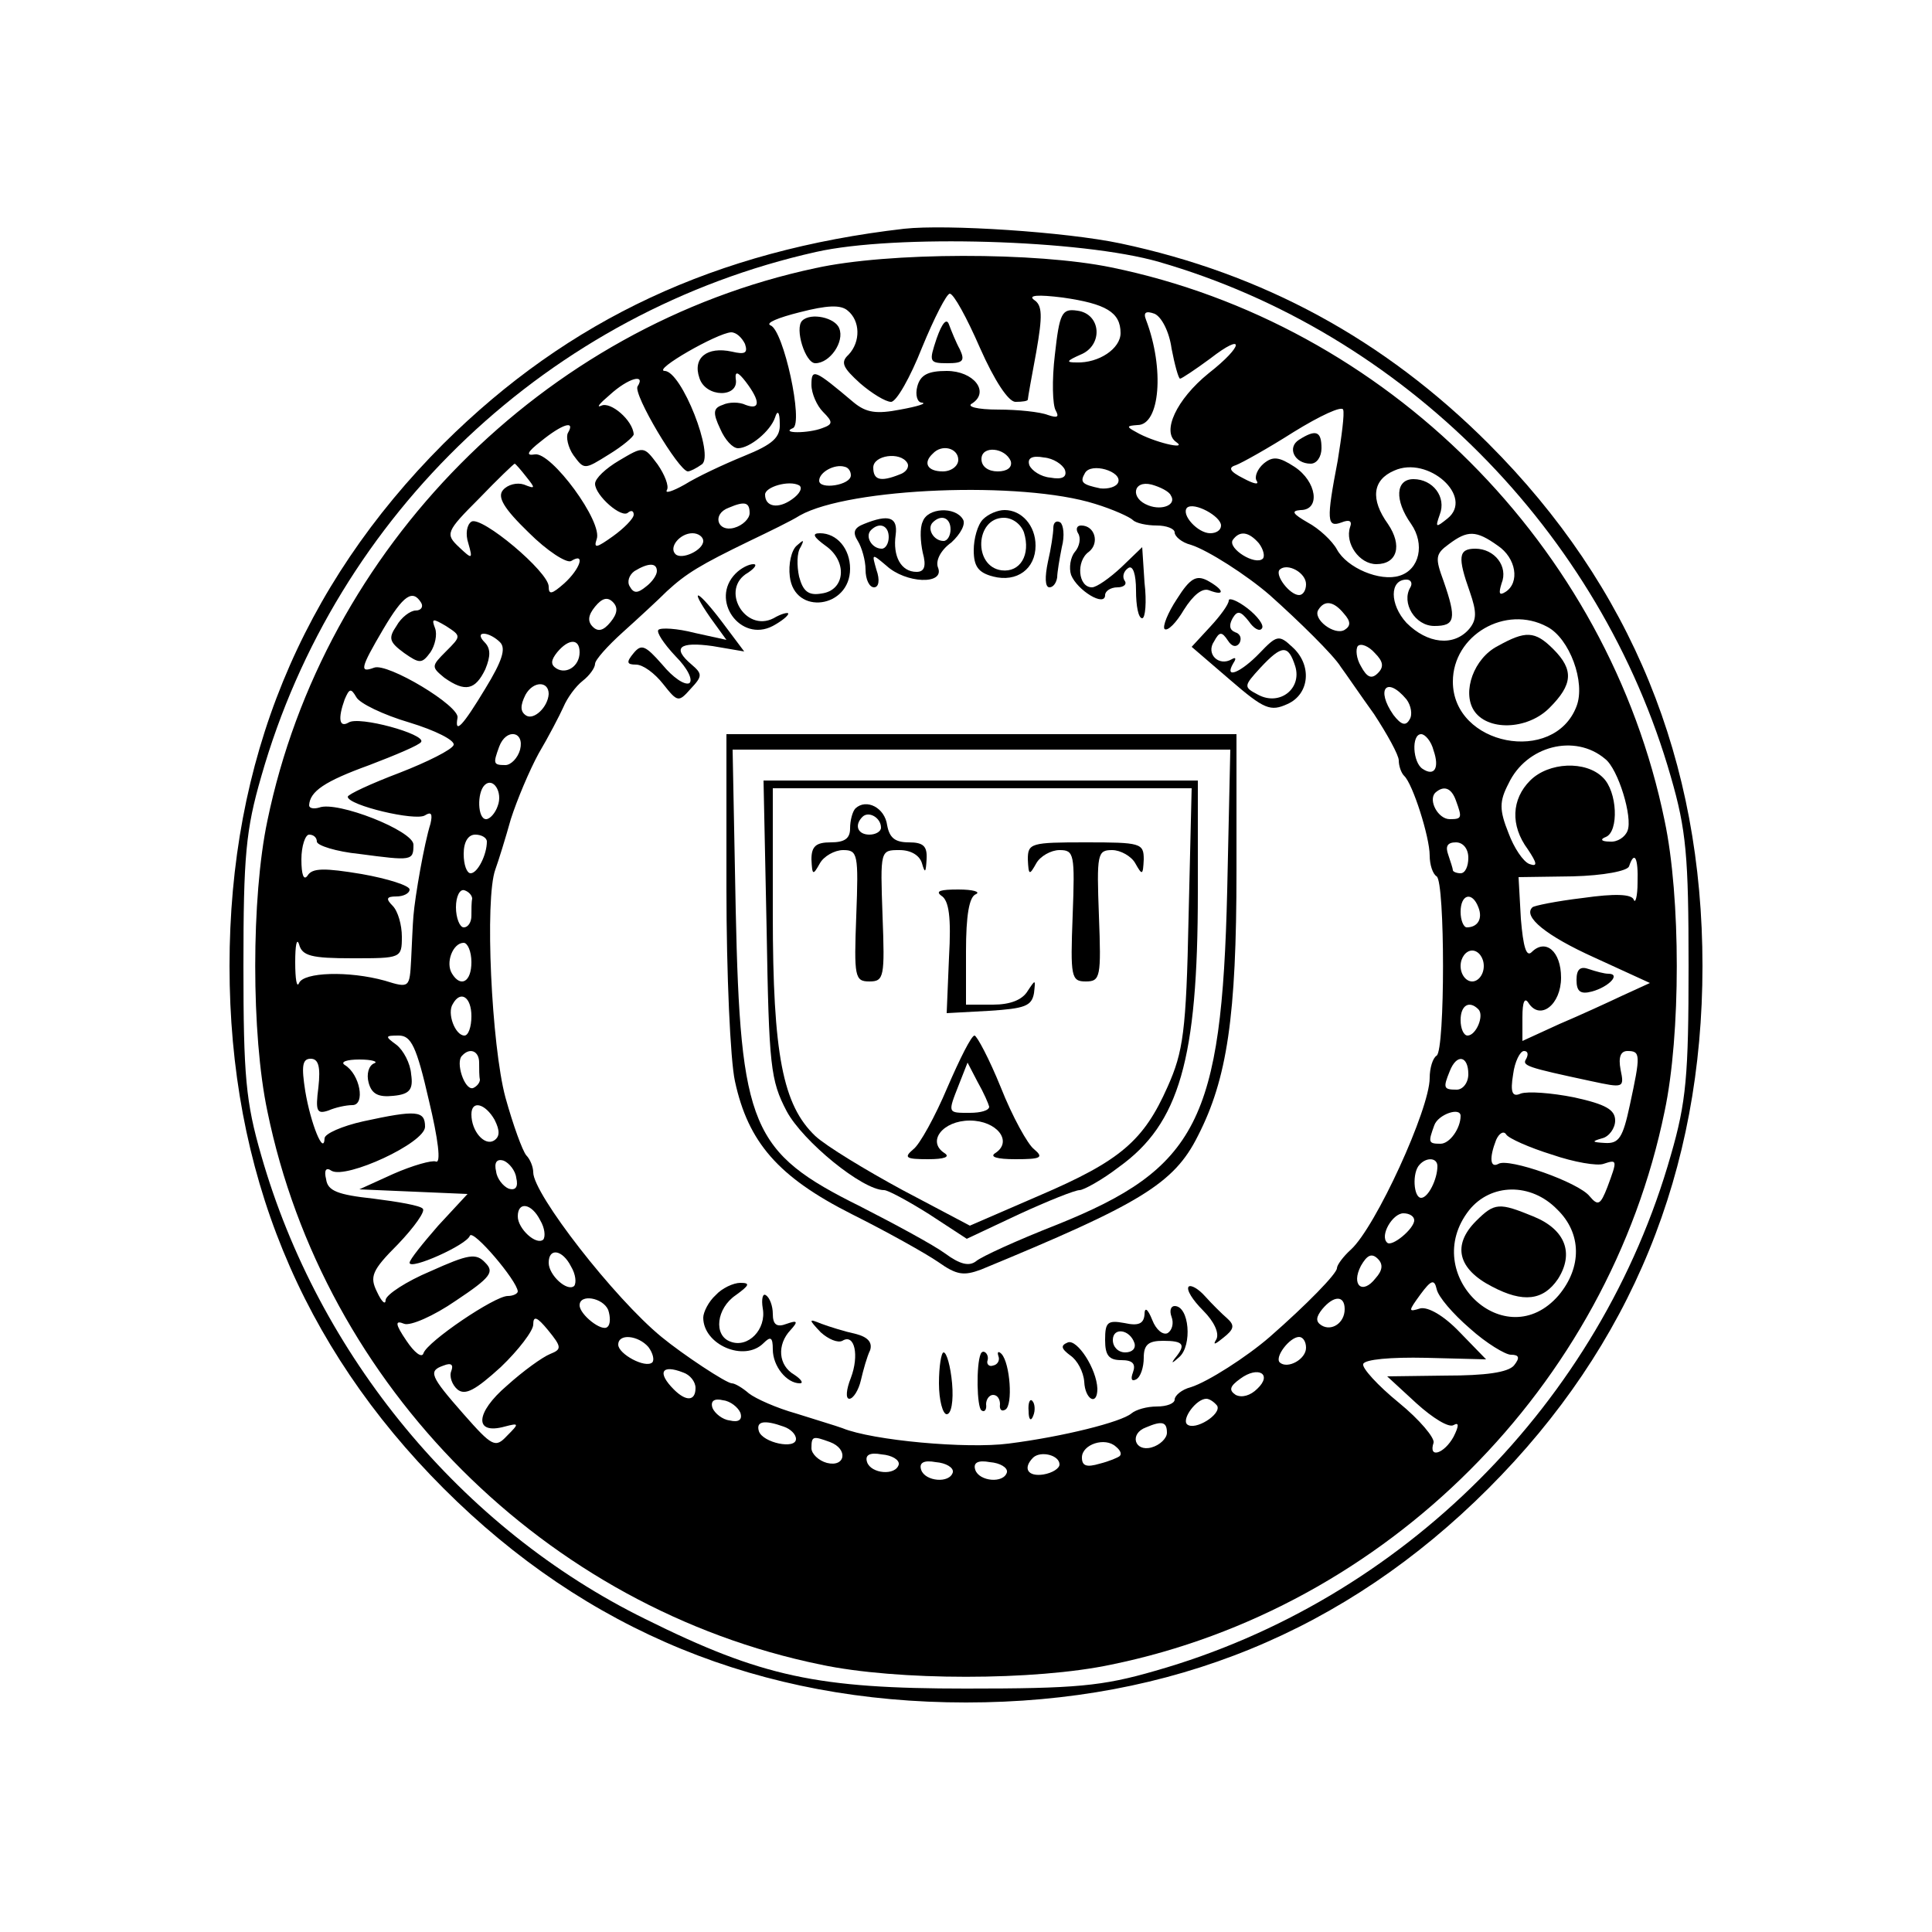 <?xml version="1.0" standalone="no"?>
<!DOCTYPE svg PUBLIC "-//W3C//DTD SVG 20010904//EN"
 "http://www.w3.org/TR/2001/REC-SVG-20010904/DTD/svg10.dtd">
<svg version="1.0" xmlns="http://www.w3.org/2000/svg"
 width="250pt" height="250pt" viewBox="0 0 250 250"
 preserveAspectRatio="xMidYMid meet">

<g transform="translate(0,250) scale(0.1,-0.1)"
fill="#000000" stroke="none">
<path d="M1170 2204 c-243 -28 -434 -117 -596 -278 -185 -185 -277 -411 -277
-676 0 -265 92 -491 277 -676 185 -185 411 -277 676 -277 265 0 491 92 676
277 185 185 277 411 277 676 0 265 -92 491 -277 676 -135 135 -292 220 -476
259 -71 15 -225 25 -280 19z m330 -43 c315 -91 571 -348 662 -666 20 -69 23
-103 23 -245 0 -142 -3 -176 -23 -245 -91 -320 -347 -576 -667 -667 -69 -20
-103 -23 -245 -23 -192 0 -264 15 -415 90 -238 117 -423 341 -497 600 -20 69
-23 103 -23 245 0 142 3 176 23 245 97 341 374 602 718 679 102 23 344 16 444
-13z"/>
<path d="M1055 2153 c-352 -75 -636 -362 -709 -715 -21 -99 -21 -277 0 -376
73 -356 360 -643 716 -716 99 -21 277 -21 376 0 356 73 643 360 716 716 21 99
21 277 0 376 -73 356 -360 643 -716 716 -97 20 -288 20 -383 -1z m213 -103
c19 -43 37 -70 46 -70 9 0 16 1 16 3 0 2 5 30 11 62 8 46 8 60 -3 67 -8 6 5 7
37 3 56 -8 75 -19 75 -46 0 -20 -28 -39 -57 -38 -14 0 -13 2 5 10 30 12 27 53
-4 57 -20 3 -23 -3 -29 -57 -4 -33 -3 -65 1 -72 5 -9 2 -10 -10 -6 -10 4 -39
7 -64 7 -28 0 -42 4 -34 8 23 15 2 42 -33 42 -24 0 -34 -5 -38 -20 -3 -11 0
-21 6 -21 7 -1 -6 -5 -28 -9 -31 -6 -44 -4 -60 9 -51 43 -55 45 -55 23 0 -11
7 -27 15 -35 13 -13 13 -16 -1 -21 -18 -7 -55 -7 -38 0 14 6 -12 127 -29 133
-7 3 10 10 38 17 35 9 53 10 62 2 16 -13 17 -40 1 -57 -11 -10 -7 -17 15 -37
15 -13 33 -24 40 -24 7 0 25 32 40 70 16 39 32 70 36 70 5 0 22 -31 39 -70z
m248 -1 c4 -21 9 -39 11 -39 2 0 20 12 39 26 45 35 44 17 -2 -19 -42 -34 -61
-76 -42 -89 16 -11 -30 0 -52 13 -13 7 -12 8 2 9 29 0 35 73 11 136 -4 10 0
12 11 8 9 -4 19 -23 22 -45z m-552 6 c4 -12 0 -14 -17 -10 -32 7 -51 -8 -42
-34 8 -26 52 -26 47 -1 -1 10 3 9 13 -4 19 -25 19 -37 0 -30 -8 4 -22 4 -30 0
-12 -4 -13 -10 -3 -31 6 -14 16 -25 23 -25 15 0 42 22 48 40 3 10 6 7 6 -8 1
-18 -9 -27 -46 -42 -27 -11 -61 -27 -77 -37 -16 -9 -26 -12 -23 -7 3 5 -3 20
-12 33 -18 24 -18 24 -50 5 -17 -10 -31 -23 -31 -30 0 -15 35 -46 43 -37 4 3
7 2 7 -3 0 -5 -13 -18 -27 -28 -21 -15 -25 -16 -21 -4 9 22 -59 114 -80 110
-12 -2 -10 3 8 17 27 22 45 28 35 11 -3 -5 0 -19 7 -29 14 -19 14 -19 46 1 18
11 32 23 32 26 -1 18 -30 43 -42 37 -7 -3 -2 3 11 14 24 22 47 28 36 11 -6
-10 53 -109 65 -110 3 0 11 4 18 9 17 11 -26 121 -48 121 -16 1 68 49 86 50 7
0 14 -7 18 -15z m767 -151 c-15 -78 -14 -87 5 -80 10 4 14 2 11 -6 -7 -21 12
-48 34 -48 27 0 34 24 15 52 -23 32 -20 57 8 69 44 20 104 -34 69 -62 -15 -12
-16 -12 -10 5 9 23 -9 46 -34 46 -23 0 -25 -27 -3 -58 18 -26 11 -59 -15 -67
-25 -8 -68 10 -81 34 -6 11 -23 27 -38 35 -19 11 -22 15 -9 16 26 0 21 37 -8
56 -20 13 -28 14 -40 4 -8 -7 -12 -17 -9 -22 4 -6 -4 -4 -17 3 -18 9 -20 14
-10 17 8 3 42 22 75 43 34 21 62 34 64 29 2 -5 -2 -35 -7 -66z m-491 1 c0 -8
-9 -15 -20 -15 -20 0 -26 11 -13 23 12 13 33 7 33 -8z m68 -2 c2 -8 -5 -13
-17 -13 -12 0 -21 6 -21 16 0 18 31 15 38 -3z m-134 -2 c3 -5 -1 -12 -10 -15
-25 -10 -34 -7 -34 9 0 16 35 21 44 6z m204 -9 c3 -9 -3 -13 -19 -10 -12 1
-24 9 -27 16 -3 9 3 13 19 10 12 -1 24 -9 27 -16z m-697 -9 c12 -15 12 -16 -3
-10 -9 3 -21 0 -27 -7 -8 -9 1 -24 33 -55 24 -24 49 -40 55 -37 19 12 12 -10
-9 -29 -16 -14 -20 -15 -20 -4 0 19 -87 92 -100 84 -6 -4 -8 -16 -4 -28 6 -21
5 -21 -12 -5 -18 17 -17 20 26 63 24 25 45 45 46 45 1 0 8 -8 15 -17z m420 2
c0 -13 -41 -19 -41 -7 0 11 20 22 33 18 5 -1 8 -6 8 -11z m346 -9 c-2 -6 -13
-9 -23 -8 -24 5 -27 8 -20 20 8 14 48 2 43 -12z m-422 -22 c-18 -13 -35 -10
-35 6 0 10 31 19 44 12 5 -3 1 -11 -9 -18z m490 5 c8 -12 -11 -20 -29 -13 -24
9 -20 33 4 27 11 -3 23 -9 25 -14z m-98 -11 c23 -7 45 -17 49 -21 4 -4 18 -7
31 -7 12 0 23 -4 23 -9 0 -5 9 -13 21 -16 22 -7 72 -39 102 -65 37 -33 83 -78
92 -93 6 -8 25 -36 43 -61 17 -26 32 -53 32 -60 0 -7 3 -16 7 -20 11 -10 33
-79 33 -103 0 -12 4 -24 9 -27 11 -7 11 -225 0 -232 -5 -3 -9 -16 -9 -29 0
-40 -70 -193 -102 -222 -10 -9 -18 -20 -18 -24 0 -7 -39 -47 -87 -89 -30 -26
-80 -58 -102 -65 -12 -3 -21 -11 -21 -16 0 -5 -10 -9 -23 -9 -13 0 -27 -4 -33
-9 -13 -11 -88 -30 -159 -39 -54 -7 -176 4 -215 20 -8 3 -35 11 -60 19 -25 7
-52 19 -61 26 -8 7 -18 13 -22 13 -7 0 -63 37 -91 60 -61 50 -166 185 -166
213 0 7 -4 17 -9 22 -5 6 -17 39 -27 75 -18 67 -27 257 -13 295 4 11 13 40 20
65 8 25 24 63 36 85 13 22 27 49 32 60 5 12 16 27 25 34 9 7 16 17 16 22 0 5
16 23 36 41 20 18 46 42 57 53 25 23 43 34 107 65 25 12 54 26 65 33 64 36
287 45 382 15z m-447 -12 c0 -7 -9 -16 -20 -19 -22 -6 -29 18 -7 26 21 9 27 7
27 -7z m610 -16 c0 -6 -6 -10 -14 -10 -16 0 -38 24 -30 33 9 8 44 -11 44 -23z
m-670 -20 c0 -12 -28 -25 -36 -17 -9 9 6 27 22 27 8 0 14 -5 14 -10z m719 -3
c6 -8 8 -17 5 -20 -10 -9 -45 13 -39 24 9 13 21 11 34 -4z m309 -3 c24 -16 29
-48 10 -60 -8 -5 -9 -2 -5 11 9 22 -9 45 -34 45 -22 0 -23 -11 -7 -56 9 -26 9
-36 -1 -48 -20 -23 -54 -19 -81 8 -22 24 -22 56 0 56 6 0 8 -5 5 -10 -12 -20
6 -50 31 -50 27 0 29 9 12 58 -11 30 -11 35 7 48 24 18 35 18 63 -2z m-1088
-33 c0 -5 -6 -14 -14 -20 -11 -9 -16 -9 -21 0 -4 6 -1 15 6 20 18 11 29 11 29
0z m840 -17 c0 -8 -4 -14 -9 -14 -12 0 -32 26 -25 33 10 9 34 -4 34 -19z
m-1145 -24 c3 -5 0 -10 -7 -10 -7 0 -19 -9 -25 -20 -11 -16 -9 -21 10 -35 20
-14 23 -14 34 1 6 9 9 23 6 31 -5 13 -3 13 14 3 20 -13 20 -13 0 -33 -19 -19
-19 -20 -2 -34 27 -19 40 -16 53 11 7 17 7 27 -1 35 -6 6 -7 11 -1 11 6 0 15
-5 21 -11 8 -8 3 -24 -19 -60 -29 -48 -40 -60 -36 -38 4 15 -91 72 -108 65
-19 -7 -18 -1 12 50 26 44 38 52 49 34z m245 -25 c-9 -11 -16 -13 -23 -6 -7 7
-6 15 3 26 9 11 16 13 23 6 7 -7 6 -15 -3 -26z m949 11 c9 -10 9 -16 1 -21
-13 -8 -42 14 -34 26 8 13 20 11 33 -5z m263 -17 c29 -15 50 -72 38 -103 -29
-76 -160 -51 -160 32 0 60 68 100 122 71z m-1252 -33 c0 -18 -17 -29 -30 -21
-8 5 -7 11 1 21 15 18 29 18 29 0z m1033 -27 c-8 -8 -14 -6 -22 9 -6 10 -7 22
-4 26 4 4 14 0 22 -9 11 -11 12 -18 4 -26z m-1073 -27 c-1 -17 -19 -34 -29
-28 -8 5 -8 13 -1 27 10 18 30 18 30 1z m-180 -37 c33 -10 59 -23 57 -29 -2
-6 -34 -22 -70 -36 -37 -14 -67 -28 -67 -31 0 -11 88 -32 100 -24 8 5 10 2 7
-11 -8 -25 -20 -94 -22 -119 -1 -11 -2 -37 -3 -57 -2 -36 -2 -37 -34 -27 -47
13 -105 11 -111 -3 -3 -7 -5 5 -5 27 0 22 2 32 5 23 4 -15 16 -18 69 -18 63 0
64 0 64 28 0 15 -5 33 -12 40 -9 9 -8 12 5 12 9 0 17 4 17 9 0 5 -28 14 -62
20 -48 8 -64 8 -70 -2 -5 -7 -8 1 -8 21 0 17 5 32 10 32 6 0 10 -4 10 -9 0 -5
25 -13 55 -16 68 -9 70 -9 70 12 0 18 -99 57 -122 48 -7 -2 -13 -1 -13 3 1 18
20 31 78 52 34 13 65 26 67 30 6 10 -81 34 -94 25 -12 -7 -14 5 -5 30 6 14 8
15 15 3 4 -8 35 -23 69 -33z m1290 30 c6 -8 8 -20 4 -26 -5 -9 -11 -7 -21 6
-23 33 -9 51 17 20z m-1147 -65 c-3 -11 -12 -20 -19 -20 -16 0 -16 2 -8 24 9
24 33 20 27 -4z m1182 -1 c8 -23 1 -34 -14 -24 -13 8 -15 45 -2 45 5 0 13 -9
16 -21z m222 -11 c17 -13 36 -76 29 -93 -3 -8 -13 -15 -23 -14 -11 0 -13 3 -5
6 17 7 15 59 -4 77 -22 22 -70 20 -94 -4 -24 -24 -26 -58 -3 -89 12 -18 13
-23 2 -19 -8 3 -20 21 -27 40 -12 30 -12 41 0 64 23 49 86 65 125 32z m-1433
-61 c-3 -9 -10 -17 -15 -17 -11 0 -12 34 -2 44 11 11 24 -9 17 -27z m1240 7
c8 -22 8 -24 -8 -24 -15 0 -28 24 -19 34 11 10 21 7 27 -10z m-1254 -53 c0
-17 -12 -41 -21 -41 -5 0 -9 11 -9 25 0 16 6 25 15 25 8 0 15 -4 15 -9z m1270
-21 c0 -11 -4 -20 -10 -20 -5 0 -10 2 -10 4 0 2 -3 11 -6 20 -4 11 -1 16 10
16 9 0 16 -8 16 -20z m219 -32 c0 -18 -3 -28 -5 -22 -3 7 -24 8 -66 2 -34 -4
-63 -10 -65 -12 -13 -12 18 -37 80 -65 l72 -33 -35 -16 c-19 -9 -56 -26 -82
-37 l-48 -22 0 31 c0 20 3 26 8 18 15 -23 42 -2 42 33 0 34 -20 51 -38 33 -7
-7 -11 7 -14 43 l-3 54 70 1 c40 1 71 7 73 13 7 21 12 11 11 -21z m-1508 -21
c-1 -4 -1 -14 -1 -22 0 -8 -4 -15 -10 -15 -5 0 -10 12 -10 26 0 14 5 24 11 22
6 -2 10 -7 10 -11z m1302 -11 c6 -15 -1 -26 -15 -26 -4 0 -8 9 -8 20 0 23 15
27 23 6z m-1303 -71 c0 -26 -14 -33 -25 -15 -9 14 1 40 15 40 5 0 10 -11 10
-25z m1310 -5 c0 -11 -7 -20 -15 -20 -8 0 -15 9 -15 20 0 11 7 20 15 20 8 0
15 -9 15 -20z m-1310 -65 c0 -14 -4 -25 -9 -25 -12 0 -23 29 -15 41 10 18 24
9 24 -16z m1303 9 c8 -8 -3 -34 -14 -34 -5 0 -9 9 -9 20 0 19 11 26 23 14z
m-1358 -118 c12 -50 16 -82 9 -79 -5 2 -30 -5 -55 -16 l-44 -20 70 -3 70 -3
-38 -41 c-20 -23 -37 -44 -37 -48 0 -10 74 23 78 35 4 9 61 -58 62 -72 0 -3
-6 -6 -13 -6 -17 0 -104 -59 -109 -74 -2 -7 -12 1 -22 16 -15 22 -15 27 -3 22
8 -3 38 10 67 30 45 30 50 37 38 49 -12 13 -22 11 -71 -11 -31 -13 -57 -30
-58 -37 0 -7 -5 -3 -11 10 -10 20 -7 28 27 62 21 22 36 43 32 46 -3 4 -32 9
-64 13 -46 5 -59 10 -61 25 -3 12 0 16 7 11 19 -11 121 36 121 57 0 21 -11 22
-80 7 -27 -6 -50 -16 -50 -22 -1 -23 -18 19 -25 61 -5 32 -4 42 7 42 10 0 13
-10 10 -37 -4 -31 -2 -35 13 -30 9 4 23 7 31 7 17 0 10 40 -10 52 -6 4 3 7 19
7 17 0 25 -3 19 -5 -7 -3 -10 -14 -7 -25 4 -15 13 -19 32 -17 21 2 26 8 23 28
-1 14 -10 31 -19 38 -15 11 -15 12 3 12 16 0 23 -14 39 -84z m65 49 c0 -8 0
-18 1 -22 0 -4 -4 -9 -9 -11 -11 -3 -23 34 -14 42 10 11 22 6 22 -9z m1355 5
c-6 -9 0 -11 84 -29 42 -9 43 -9 38 15 -3 16 0 24 9 24 17 0 17 -5 3 -70 -9
-42 -14 -50 -32 -49 -17 1 -18 2 -4 6 9 2 17 13 17 23 0 14 -12 21 -53 30 -30
6 -60 8 -69 5 -11 -5 -14 1 -10 25 2 16 9 30 14 30 5 0 6 -4 3 -10z m-75 -20
c0 -11 -7 -20 -15 -20 -17 0 -18 2 -9 24 9 23 24 20 24 -4z m-1260 -59 c7 -14
7 -22 -1 -27 -12 -7 -29 12 -29 34 0 19 18 14 30 -7z m1250 5 c0 -16 -14 -36
-26 -36 -16 0 -16 2 -8 24 5 14 34 24 34 12z m118 -50 c29 -10 59 -15 67 -12
18 6 18 5 5 -30 -9 -23 -12 -25 -23 -12 -14 18 -105 50 -118 42 -11 -6 -12 8
-3 31 4 9 10 12 13 7 3 -5 30 -17 59 -26z m-1340 -30 c3 -12 -1 -17 -10 -14
-7 3 -15 13 -16 22 -3 12 1 17 10 14 7 -3 15 -13 16 -22z m1192 15 c0 -17 -12
-41 -21 -41 -10 0 -12 33 -2 43 9 10 23 9 23 -2z m155 -56 c32 -31 32 -75 2
-111 -69 -80 -181 27 -116 110 28 35 80 36 114 1z m-1316 -14 c6 -10 7 -21 4
-25 -9 -8 -33 14 -33 30 0 20 18 17 29 -5z m1131 0 c0 -11 -29 -35 -35 -29
-10 9 7 38 21 38 8 0 14 -4 14 -9z m-1091 -60 c6 -10 7 -21 4 -25 -9 -8 -33
14 -33 30 0 20 18 17 29 -5z m1041 -15 c-17 -22 -32 -9 -19 16 8 14 14 17 22
9 7 -7 6 -15 -3 -25z m122 -65 c21 -19 46 -34 53 -34 11 0 12 -4 4 -14 -8 -9
-37 -13 -88 -13 l-76 -1 38 -35 c21 -19 42 -32 48 -28 7 4 7 -1 0 -15 -12 -22
-33 -29 -26 -8 2 6 -18 30 -45 52 -27 22 -48 45 -46 50 2 6 36 9 81 8 l78 -2
-34 35 c-21 22 -41 33 -51 31 -16 -5 -16 -4 0 18 14 19 18 20 21 7 2 -10 21
-32 43 -51z m-1115 24 c3 -9 3 -19 -1 -22 -7 -7 -36 16 -36 28 0 15 30 10 37
-6z m953 1 c0 -18 -17 -29 -30 -21 -8 5 -7 11 1 21 15 18 29 18 29 0z m-1028
-58 c-10 -4 -35 -22 -56 -41 -41 -35 -43 -64 -3 -53 19 5 19 4 3 -12 -15 -16
-19 -14 -56 28 -44 50 -46 56 -26 63 10 4 13 1 10 -7 -3 -7 1 -18 8 -24 10 -8
23 -1 56 29 23 22 42 47 42 55 0 12 5 10 19 -7 18 -22 18 -25 3 -31z m127 9
c6 -8 8 -17 5 -20 -9 -8 -44 11 -44 23 0 15 26 12 39 -3z m851 -1 c0 -15 -24
-28 -34 -19 -7 7 13 33 25 33 5 0 9 -6 9 -14z m-806 -32 c9 -3 16 -12 16 -20
0 -17 -12 -18 -28 -2 -22 22 -16 33 12 22z m743 -21 c-9 -9 -20 -12 -28 -8 -9
6 -8 11 6 21 23 17 42 6 22 -13z m-669 -31 c3 -9 -2 -13 -14 -10 -9 1 -19 9
-22 16 -3 9 2 13 14 10 9 -1 19 -9 22 -16z m617 9 c6 -11 -29 -33 -39 -24 -7
7 12 33 25 33 4 0 10 -4 14 -9z m-561 -27 c9 -3 16 -10 16 -16 0 -14 -43 -5
-48 10 -4 13 7 15 32 6z m496 -8 c0 -7 -9 -16 -20 -19 -22 -6 -29 18 -7 26 21
9 27 7 27 -7z m-436 -12 c24 -9 20 -33 -4 -27 -11 3 -20 12 -20 19 0 16 2 16
24 8z m375 -18 c-2 -2 -14 -7 -26 -10 -17 -5 -23 -3 -23 8 0 17 30 27 44 14 5
-4 8 -9 5 -12z m-286 -11 c-4 -15 -36 -12 -41 3 -3 9 3 13 19 10 13 -1 23 -7
22 -13z m208 0 c0 -5 -9 -11 -21 -13 -20 -3 -27 8 -13 22 10 9 34 3 34 -9z
m-138 -10 c-4 -15 -36 -12 -41 3 -3 9 3 13 19 10 13 -1 23 -7 22 -13z m70 0
c-4 -15 -36 -12 -41 3 -3 9 3 13 19 10 13 -1 23 -7 22 -13z"/>
<path d="M1038 2085 c-10 -10 4 -55 17 -55 19 0 38 28 31 45 -5 14 -37 21 -48
10z"/>
<path d="M1212 2062 c-10 -30 -10 -32 14 -32 20 0 23 3 16 18 -5 9 -11 24 -14
32 -3 9 -9 2 -16 -18z"/>
<path d="M1681 1931 c-16 -10 -6 -31 15 -31 8 0 14 9 14 20 0 22 -7 25 -29 11z"/>
<path d="M1194 1825 c-4 -8 -3 -26 0 -40 5 -18 2 -25 -8 -25 -20 0 -31 20 -27
48 3 23 -9 27 -41 14 -13 -5 -15 -11 -8 -22 5 -8 10 -25 10 -37 0 -13 5 -23
11 -23 6 0 8 9 3 23 -6 21 -6 21 13 5 25 -23 75 -25 67 -3 -4 9 3 23 17 33 12
11 19 24 15 30 -10 17 -46 15 -52 -3z m36 -10 c0 -8 -4 -15 -9 -15 -13 0 -22
16 -14 24 11 11 23 6 23 -9z m-80 -10 c0 -8 -4 -15 -9 -15 -13 0 -22 16 -14
24 11 11 23 6 23 -9z"/>
<path d="M1272 1828 c-7 -7 -12 -25 -12 -40 0 -21 6 -29 25 -34 31 -8 55 10
55 40 0 26 -18 46 -40 46 -9 0 -21 -5 -28 -12z m53 -17 c9 -29 -5 -52 -29 -49
-37 5 -34 68 3 68 11 0 22 -8 26 -19z"/>
<path d="M1363 1817 c0 -7 -3 -27 -7 -44 -4 -19 -4 -33 2 -33 5 0 9 6 10 13 0
6 3 24 6 39 4 15 2 29 -2 32 -5 3 -9 0 -9 -7z"/>
<path d="M1395 1810 c4 -6 2 -17 -4 -24 -6 -7 -8 -21 -5 -30 8 -20 44 -42 44
-26 0 5 7 10 16 10 8 0 13 4 9 9 -3 5 -1 12 5 16 6 4 10 -8 10 -29 0 -20 3
-36 8 -36 4 0 6 21 3 46 l-3 46 -27 -26 c-15 -14 -32 -26 -38 -26 -18 0 -21
34 -4 46 14 11 8 34 -10 34 -6 0 -7 -5 -4 -10z"/>
<path d="M1068 1794 c29 -20 26 -58 -5 -62 -17 -3 -24 3 -29 22 -3 14 -3 31 2
38 5 10 4 10 -5 2 -7 -6 -11 -24 -9 -40 6 -51 78 -41 78 10 0 26 -17 46 -39
46 -11 0 -8 -5 7 -16z"/>
<path d="M952 1758 c-34 -34 6 -90 48 -68 11 6 20 13 20 16 0 2 -9 0 -19 -6
-37 -19 -70 38 -33 59 9 6 12 11 7 11 -6 0 -16 -5 -23 -12z"/>
<path d="M1523 1725 c-12 -18 -19 -36 -16 -39 4 -3 15 8 25 25 12 19 24 29 33
25 21 -8 19 1 -3 13 -14 7 -22 3 -39 -24z"/>
<path d="M919 1701 l21 -29 -41 9 c-23 6 -44 7 -47 4 -3 -3 7 -18 22 -34 16
-16 23 -31 18 -35 -6 -3 -21 7 -35 24 -22 25 -27 27 -37 15 -10 -12 -9 -15 3
-15 9 0 24 -11 35 -25 19 -24 20 -24 36 -6 15 16 15 19 1 31 -26 22 -16 30 27
24 l41 -7 -27 36 c-33 44 -46 50 -17 8z"/>
<path d="M1590 1723 c0 -5 -11 -20 -24 -34 l-24 -26 50 -43 c44 -38 52 -41 74
-31 29 13 32 51 6 74 -17 16 -20 15 -42 -8 -24 -25 -47 -35 -34 -13 4 6 3 8
-2 5 -17 -10 -34 7 -23 23 7 13 10 13 18 1 5 -8 11 -9 15 -3 3 6 1 12 -6 14
-7 3 -8 9 -3 18 6 10 10 10 21 -4 6 -9 14 -14 17 -9 3 4 -6 16 -19 26 -13 10
-24 14 -24 10z m86 -85 c9 -29 -20 -52 -48 -37 -19 10 -19 11 3 35 28 30 36
30 45 2z"/>
<path d="M940 1350 c0 -109 5 -222 11 -249 17 -79 56 -124 151 -172 46 -23 96
-51 112 -62 24 -17 33 -18 55 -10 206 85 250 111 281 173 38 74 50 155 50 343
l0 177 -330 0 -330 0 0 -200z m648 -2 c-7 -298 -39 -360 -221 -433 -51 -20
-97 -41 -104 -47 -9 -7 -21 -4 -40 10 -15 11 -65 38 -110 61 -141 70 -155 102
-161 384 l-4 207 322 0 322 0 -4 -182z"/>
<path d="M992 1298 c3 -178 5 -196 26 -236 21 -39 98 -102 126 -102 5 0 31
-14 58 -31 l49 -32 68 32 c37 17 72 31 78 31 5 0 29 13 51 30 78 56 102 139
102 355 l0 145 -281 0 -281 0 4 -192z m546 15 c-3 -148 -7 -174 -27 -219 -31
-70 -61 -96 -166 -141 l-90 -39 -87 46 c-48 26 -99 57 -113 70 -42 40 -55 105
-55 287 l0 163 271 0 271 0 -4 -167z"/>
<path d="M1107 1454 c-4 -4 -7 -16 -7 -26 0 -13 -7 -18 -25 -18 -19 0 -25 -5
-25 -22 1 -21 2 -21 11 -5 5 9 19 17 30 17 19 0 20 -5 17 -85 -3 -79 -2 -85
17 -85 19 0 20 6 17 85 -3 85 -3 85 22 85 15 0 26 -7 29 -17 4 -14 5 -12 6 5
1 17 -4 22 -23 22 -18 0 -25 6 -28 22 -3 23 -27 35 -41 22z m33 -25 c0 -5 -7
-9 -15 -9 -15 0 -20 12 -9 23 8 8 24 -1 24 -14z"/>
<path d="M1330 1388 c1 -21 2 -21 11 -5 5 9 19 17 30 17 19 0 20 -5 17 -85 -3
-79 -2 -85 17 -85 19 0 20 6 17 85 -3 80 -2 85 17 85 11 0 25 -8 30 -17 9 -16
10 -16 11 5 0 21 -4 22 -75 22 -71 0 -75 -1 -75 -22z"/>
<path d="M1218 1341 c10 -6 13 -28 10 -80 l-3 -72 55 3 c46 3 55 6 58 23 2 18
2 18 -8 3 -7 -12 -23 -18 -45 -18 l-35 0 0 69 c0 46 4 71 13 74 6 3 -4 6 -23
6 -23 0 -30 -2 -22 -8z"/>
<path d="M1226 1093 c-16 -38 -36 -74 -44 -80 -13 -11 -10 -13 19 -13 21 0 29
3 21 8 -23 15 -2 42 33 42 35 0 56 -27 33 -42 -8 -5 2 -8 26 -8 33 0 37 2 24
13 -8 6 -28 42 -43 80 -15 37 -31 67 -34 67 -4 0 -19 -30 -35 -67z m54 -25 c0
-5 -11 -8 -25 -8 -29 0 -29 -1 -14 37 l11 28 13 -25 c8 -14 14 -28 15 -32z"/>
<path d="M926 824 c-9 -8 -16 -22 -16 -29 0 -35 53 -58 78 -33 9 9 12 8 12 -8
0 -22 18 -44 35 -44 5 0 2 5 -7 11 -21 12 -23 39 -5 58 10 11 9 13 -5 8 -13
-5 -18 -1 -18 13 0 10 -4 21 -9 24 -4 3 -6 -5 -4 -17 5 -27 -19 -52 -42 -43
-22 8 -18 43 7 60 18 13 19 16 6 16 -9 0 -24 -7 -32 -16z"/>
<path d="M1538 835 c-3 -4 5 -17 19 -31 14 -14 21 -29 17 -37 -5 -8 -2 -7 9 2
14 11 15 16 5 25 -7 6 -20 19 -29 29 -8 9 -18 15 -21 12z"/>
<path d="M1481 799 c-1 -12 -8 -15 -26 -11 -22 4 -25 1 -25 -22 0 -20 5 -26
21 -26 15 0 19 -5 15 -16 -3 -8 -2 -12 4 -9 6 3 10 16 10 28 0 17 6 22 25 22
27 0 30 -5 15 -23 -5 -7 -3 -6 6 2 17 15 13 66 -6 66 -5 0 -7 -6 -4 -14 3 -8
1 -17 -5 -21 -6 -3 -15 4 -20 17 -6 15 -10 17 -10 7z m-13 -37 c2 -7 -3 -12
-12 -12 -9 0 -16 7 -16 16 0 17 22 14 28 -4z"/>
<path d="M1062 776 c10 -9 22 -14 28 -11 16 10 22 -19 11 -48 -6 -15 -7 -27
-2 -27 5 0 12 11 15 24 3 13 8 31 12 39 3 10 -3 17 -19 21 -14 3 -33 9 -44 13
-17 7 -17 6 -1 -11z"/>
<path d="M1382 763 c-10 -4 -9 -8 3 -17 9 -6 17 -21 18 -34 1 -23 17 -32 17
-9 -1 26 -26 64 -38 60z"/>
<path d="M1215 710 c0 -22 5 -40 10 -40 6 0 9 17 7 40 -2 22 -7 40 -11 40 -3
0 -6 -18 -6 -40z"/>
<path d="M1269 748 c-6 -14 -5 -69 1 -73 4 -3 7 1 6 8 0 6 4 12 9 12 6 0 9 -6
9 -12 -1 -7 2 -10 7 -7 10 6 6 60 -5 72 -4 4 -6 3 -4 -3 2 -5 -1 -11 -7 -12
-5 -2 -9 2 -7 7 2 8 -6 15 -9 8z"/>
<path d="M1331 674 c0 -11 3 -14 6 -6 3 7 2 16 -1 19 -3 4 -6 -2 -5 -13z"/>
<path d="M1938 1664 c-31 -16 -46 -59 -31 -83 17 -27 69 -26 98 3 30 30 32 49
5 76 -24 24 -36 24 -72 4z"/>
<path d="M2040 1232 c0 -15 5 -19 20 -15 22 6 38 23 21 23 -5 0 -16 3 -25 6
-11 4 -16 0 -16 -14z"/>
<path d="M1910 920 c-31 -31 -24 -62 21 -85 40 -21 66 -18 85 10 21 33 10 64
-32 81 -44 18 -50 18 -74 -6z"/>
</g>
</svg>
